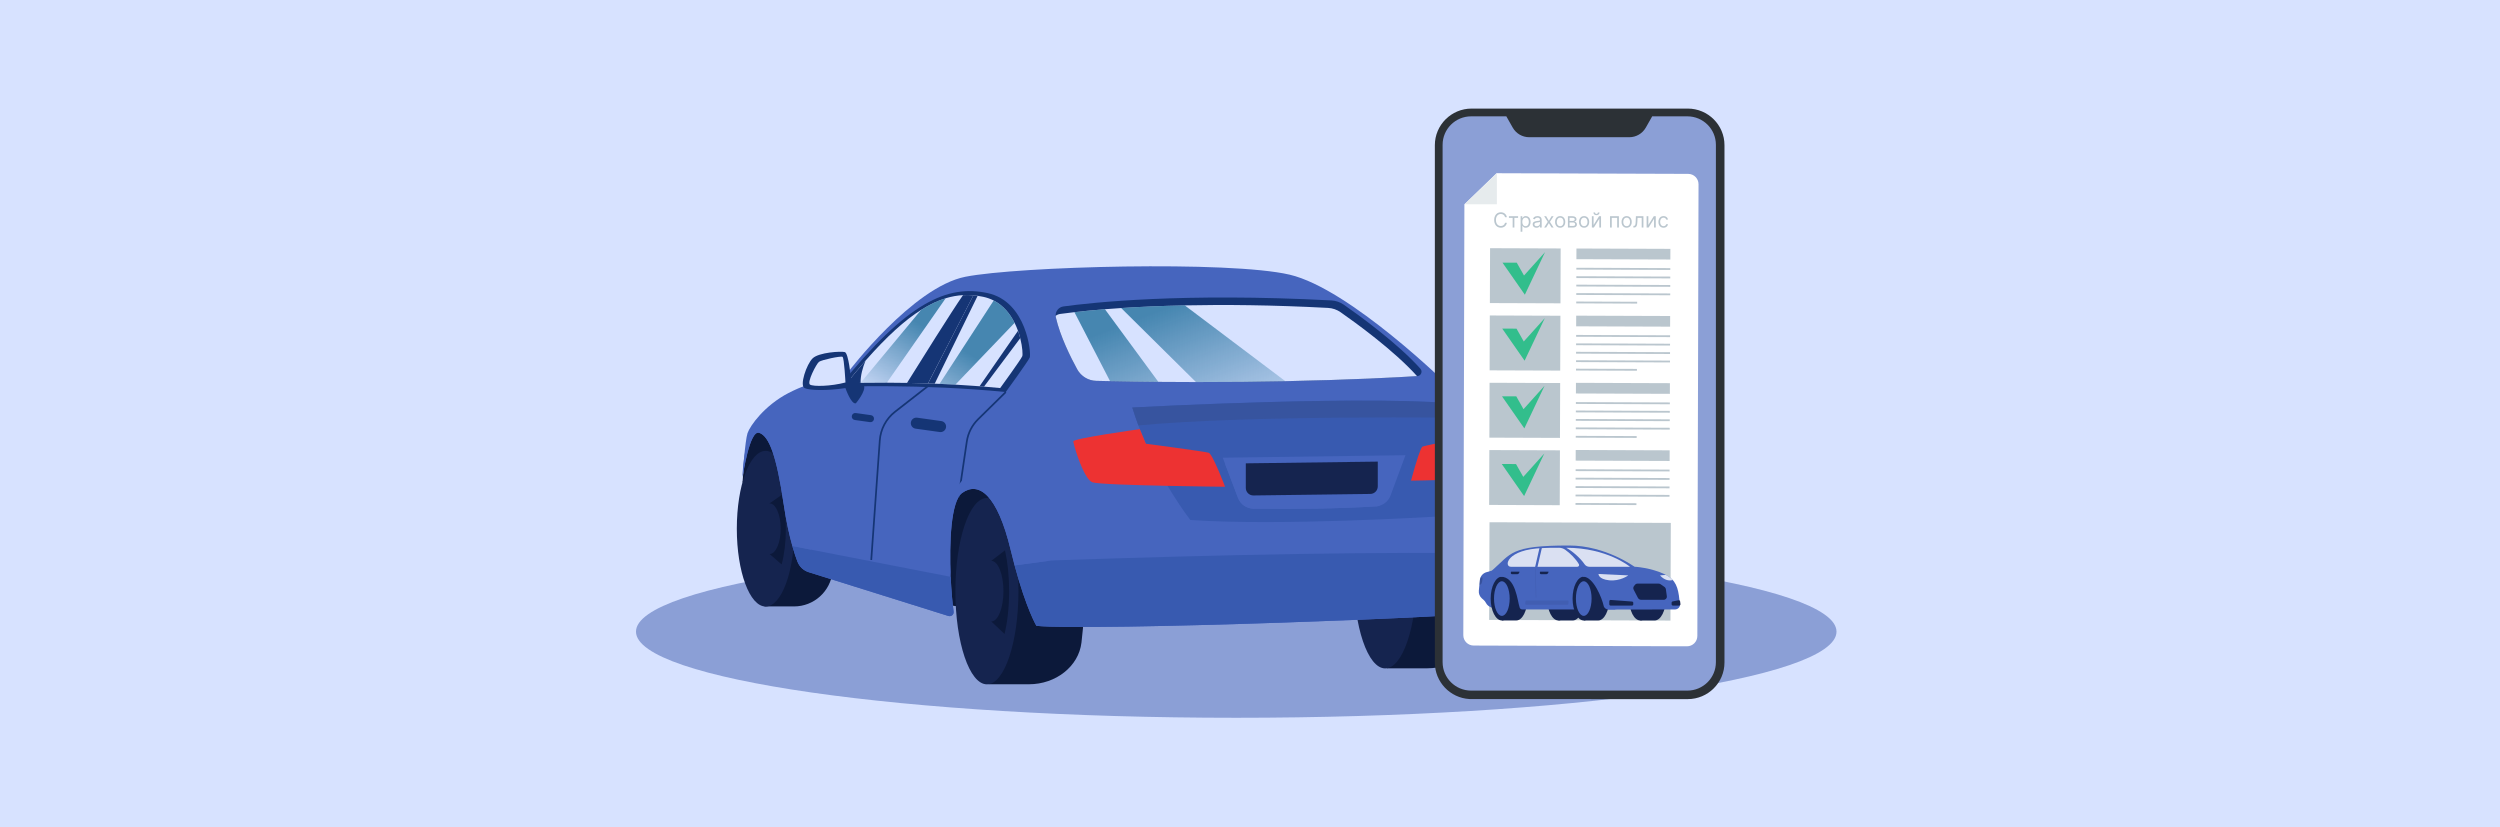 <svg width="967" height="320" viewBox="0 0 967 320" fill="none" xmlns="http://www.w3.org/2000/svg">
<rect width="967" height="320" fill="#D7E2FF"/>
<path d="M478.18 277.64C606.409 277.64 710.36 262.722 710.36 244.32C710.36 225.918 606.409 211 478.18 211C349.951 211 246 225.918 246 244.32C246 262.722 349.951 277.64 478.18 277.64Z" fill="#8B9FD6"/>
<path d="M365.126 233.75L381.742 236.32L404.617 214.806L383.425 180.578C383.425 180.578 351.239 181.894 351.033 183.175C350.828 184.455 365.117 233.75 365.117 233.75H365.126Z" fill="#0C193A"/>
<path d="M287.212 186.56C287.212 186.56 288.197 168.224 292.647 165.565C297.105 162.906 302.262 178.797 303.981 187.285C305.709 195.772 287.203 186.56 287.203 186.56H287.212Z" fill="#0C193A"/>
<path d="M309.652 174.392H295.703V234.565H307.136C314.809 234.565 321.237 228.763 322.043 221.127C323.323 209.112 323.216 197.106 321.73 185.1C320.978 178.985 315.803 174.383 309.643 174.383L309.652 174.392Z" fill="#0C193A"/>
<path d="M296.138 234.602C302.289 234.602 307.275 221.125 307.275 204.501C307.275 187.878 302.289 174.401 296.138 174.401C289.986 174.401 285 187.878 285 204.501C285 221.125 289.986 234.602 296.138 234.602Z" fill="#15244F"/>
<path d="M286.125 204.492C286.125 217.823 290.118 228.629 295.051 228.629C298.077 228.629 300.754 224.564 302.366 218.333C303.395 214.412 303.986 209.649 303.986 204.492C303.986 199.63 303.449 195.1 302.536 191.313C300.942 184.714 298.185 180.363 295.06 180.363C290.127 180.363 286.134 191.17 286.134 204.501L286.125 204.492Z" fill="#15244F"/>
<path d="M297.672 194.707V214.296L302.354 218.334C303.384 214.412 303.975 209.649 303.975 204.492C303.975 199.631 303.438 195.101 302.524 191.313L297.672 194.707Z" fill="#0C193A"/>
<path d="M297.68 214.296C300.054 214.296 301.978 209.911 301.978 204.502C301.978 199.092 300.054 194.707 297.68 194.707C295.307 194.707 293.383 199.092 293.383 204.502C293.383 209.911 295.307 214.296 297.68 214.296Z" fill="#15244F"/>
<path d="M401.414 192.62H382.406V264.674H397.985C408.442 264.674 417.198 257.727 418.308 248.585C420.045 234.198 419.91 219.828 417.887 205.45C416.857 198.135 409.811 192.62 401.414 192.62Z" fill="#0C193A"/>
<path d="M381.741 264.701C388.475 264.701 393.935 248.563 393.935 228.656C393.935 208.749 388.475 192.611 381.741 192.611C375.006 192.611 369.547 208.749 369.547 228.656C369.547 248.563 375.006 264.701 381.741 264.701Z" fill="#15244F"/>
<path d="M370.775 228.656C370.775 244.619 375.144 257.557 380.551 257.557C383.864 257.557 386.8 252.686 388.555 245.228C389.683 240.537 390.328 234.825 390.328 228.656C390.328 222.828 389.746 217.411 388.734 212.872C386.989 204.975 383.971 199.756 380.542 199.756C375.144 199.756 370.766 212.702 370.766 228.656H370.775Z" fill="#15244F"/>
<path d="M383.43 216.937V240.385L388.56 245.22C389.688 240.528 390.332 234.816 390.332 228.647C390.332 222.819 389.751 217.402 388.739 212.863L383.43 216.928V216.937Z" fill="#0C193A"/>
<path d="M383.428 240.385C386.029 240.385 388.137 235.134 388.137 228.656C388.137 222.179 386.029 216.928 383.428 216.928C380.827 216.928 378.719 222.179 378.719 228.656C378.719 235.134 380.827 240.385 383.428 240.385Z" fill="#15244F"/>
<path d="M555.484 186.451H536.477V258.505H552.055C562.512 258.505 571.268 251.558 572.378 242.417C574.115 228.029 573.981 213.659 571.957 199.281C570.928 191.966 563.882 186.451 555.484 186.451Z" fill="#0C193A"/>
<path d="M535.796 186.451C542.528 186.451 547.99 202.585 547.99 222.496C547.99 242.399 542.528 258.541 535.796 258.541C529.063 258.541 523.602 242.408 523.602 222.496C523.602 202.585 529.063 186.451 535.796 186.451Z" fill="#15244F"/>
<path d="M287.211 184.581V184.599C287.363 183.9 289.915 166.236 293.63 167.409C297.507 168.635 300.372 176.398 303.103 194.868C304.132 201.851 305.35 207.214 306.478 211.162C306.478 211.18 306.478 211.18 306.478 211.198C307.203 213.804 307.892 215.791 308.456 217.241C309.209 219.184 310.793 220.688 312.79 221.315L366.857 238.263C367.949 238.603 369.015 237.699 368.863 236.562C368.379 233.079 367.958 228.29 367.725 223.106C367.135 209.784 367.833 193.82 372.139 190.696C378.568 186.04 385.784 191.34 390.923 212.684C391.433 214.824 391.952 216.83 392.454 218.701C396.984 235.568 400.888 242.068 400.888 242.068C420.154 244.154 575.758 238.559 577.522 236.464C579.294 234.378 584.066 219.426 584.72 215.093C584.765 214.779 584.81 214.448 584.845 214.108C585.293 209.64 584.765 202.156 583.279 186.559C581.667 169.746 579.903 166.129 574.451 159.862C568.99 153.603 560.001 148.948 560.001 148.948C560.001 148.948 522.111 111.703 498.834 106.242C475.529 100.781 393.815 103.028 373.42 107.048C353.025 111.059 328.144 143.809 328.144 143.809C328.144 143.809 314.339 147.184 305.027 152.001C295.716 156.818 290.103 164.678 289.136 167.57C288.67 168.985 288.187 173.076 287.838 176.89C287.471 180.767 287.22 184.366 287.211 184.581Z" fill="#4665BE"/>
<path d="M567.682 156.656L552.587 147.184C552.587 147.184 538.137 149.108 481.867 149.753C425.597 150.398 420.297 149.592 420.297 149.592C420.297 149.592 428.489 155.528 437.961 157.623C437.961 157.623 526.587 167.256 567.682 156.656Z" fill="#4665BE"/>
<path d="M437.961 157.623C438.695 159.995 439.492 162.305 440.325 164.561C448.239 185.663 460.424 201.125 460.424 201.125C494.786 203.534 554.986 199.845 554.986 199.845C564.431 195.619 566.858 172.073 567.475 161.634C567.654 158.589 567.681 156.665 567.681 156.665C535.567 152.331 437.961 157.632 437.961 157.632V157.623Z" fill="#385AB0"/>
<path d="M392.445 218.7C396.976 235.568 400.879 242.068 400.879 242.068C420.146 244.154 575.75 238.558 577.513 236.463C579.286 234.377 584.058 219.426 584.712 215.092C584.756 214.779 584.801 214.448 584.837 214.107C533.402 213.293 472.888 214.528 407.997 216.74C407.164 216.766 406.331 216.838 405.508 216.946L392.454 218.7H392.445Z" fill="#385AB0"/>
<path d="M472.961 177.042L473.838 179.343L478.861 192.567C479.81 195.056 482.183 196.703 484.833 196.739C501.432 196.972 517.341 196.757 532.185 195.861C532.642 195.835 533.098 195.763 533.537 195.638C535.507 195.082 537.145 193.623 537.87 191.645L543.636 176.075L472.961 177.042Z" fill="#4665BE"/>
<path d="M473.844 179.352L478.866 192.575C479.815 195.064 482.188 196.711 484.838 196.747C501.437 196.98 517.346 196.765 532.191 195.87C532.647 195.843 533.104 195.771 533.543 195.646C533.91 195.163 534.214 194.616 534.429 194.017L540.195 178.447L473.844 179.352Z" fill="#4665BE"/>
<path d="M484.83 191.645L530.042 191.054C531.645 191.036 532.925 189.729 532.925 188.136V178.547L481.875 179.218V188.726C481.875 190.356 483.209 191.672 484.838 191.645H484.83Z" fill="#15244F"/>
<path d="M415.164 170.704C415.164 170.945 415.343 171.751 415.665 172.888C416.829 177.051 419.838 185.584 422.559 186.559C424.386 187.213 438.63 187.661 451.648 187.929C463.233 188.171 473.851 188.278 473.851 188.278C473.851 188.278 473.574 187.553 473.144 186.443C472.365 184.482 471.076 181.304 469.876 178.824C468.927 176.827 468.023 175.279 467.512 175.117C465.981 174.634 443.232 171.635 443.232 171.635L440.886 165.985C440.886 165.985 415.173 169.576 415.173 170.704H415.164Z" fill="#ED3232"/>
<path d="M545.807 185.915C545.807 185.915 553.229 185.808 561.332 185.566C570.437 185.297 576.758 184.993 577.921 184.151C580.312 182.423 579.9 174.401 579.291 169.952C579.139 168.85 578.978 167.964 578.835 167.454C578.557 166.406 568.082 163.801 567.384 163.631C567.357 163.631 567.339 163.631 567.339 163.631L567.214 169.28C567.214 169.28 567.079 169.307 566.838 169.352C566.838 169.352 566.775 169.37 566.659 169.388C566.56 169.406 566.462 169.423 566.354 169.441C566.336 169.441 566.327 169.441 566.309 169.441C566.211 169.459 566.112 169.486 565.996 169.504C565.978 169.504 565.969 169.504 565.951 169.504C565.844 169.522 565.727 169.549 565.611 169.576C565.262 169.647 564.85 169.728 564.384 169.808C564.205 169.844 564.017 169.88 563.812 169.916C562.424 170.184 560.687 170.525 558.932 170.865C558.807 170.892 558.681 170.91 558.556 170.937C557.679 171.116 556.792 171.286 555.951 171.456C555.619 171.527 555.297 171.59 554.984 171.653C554.751 171.698 554.518 171.751 554.294 171.796C554.089 171.841 553.883 171.886 553.686 171.93C553.435 171.975 553.202 172.029 552.978 172.083C552.781 172.127 552.593 172.163 552.414 172.208C552.235 172.244 552.074 172.279 551.904 172.315C551.77 172.351 551.635 172.378 551.51 172.405C550.839 172.566 550.373 172.691 550.221 172.754C549.863 172.915 549.236 174.473 548.565 176.461C547.732 178.949 546.828 182.119 546.29 184.08C545.986 185.19 545.789 185.915 545.789 185.915H545.807Z" fill="#ED3232"/>
<path d="M437.961 157.624C438.695 159.996 439.492 162.306 440.325 164.562C483.962 160.417 567.475 161.626 567.475 161.626C567.654 158.582 567.681 156.657 567.681 156.657C535.567 152.323 437.961 157.624 437.961 157.624Z" fill="#37549F"/>
<path d="M408.327 122.178C408.327 122.366 408.353 122.554 408.398 122.742C410.055 130.003 414.039 138.043 416.671 142.85C418.148 145.536 420.95 147.228 424.012 147.3C487.301 148.822 535.119 146.279 548.11 145.474C548.155 145.474 548.209 145.474 548.244 145.474C549.659 145.384 550.366 143.692 549.417 142.626C540.509 132.671 525.45 121.802 519.81 117.871C518.386 116.878 516.703 116.296 514.966 116.206C457.318 113.162 422.087 117.048 411.317 118.534C409.499 118.794 408.219 120.396 408.327 122.169V122.178Z" fill="#153575"/>
<path d="M408.328 122.187C408.328 122.375 408.355 122.563 408.4 122.751C410.056 130.012 414.04 138.052 416.672 142.86C418.15 145.546 420.952 147.238 424.014 147.31C425.813 147.354 427.595 147.39 429.359 147.426C435.769 147.56 442 147.659 448.044 147.712C453.031 147.757 457.883 147.784 462.601 147.784C475.198 147.802 486.792 147.659 497.169 147.444C522.757 146.925 540.86 145.94 548.112 145.483C539.203 135.545 524.171 124.694 518.54 120.764C517.116 119.77 515.442 119.188 513.696 119.099C492.012 117.953 473.497 117.791 458.268 118.123C448.796 118.32 440.595 118.705 433.692 119.152C431.454 119.304 429.359 119.457 427.398 119.609C422.662 119.985 418.714 120.388 415.58 120.746C413.306 121.006 411.462 121.238 410.047 121.435C409.394 121.534 408.803 121.793 408.328 122.178V122.187Z" fill="#D7E2FF"/>
<path style="mix-blend-mode:screen" opacity="0.7" d="M433.68 119.162L462.598 147.784C475.195 147.802 486.789 147.659 497.166 147.444L458.265 118.123C448.792 118.32 440.591 118.705 433.689 119.153L433.68 119.162Z" fill="url(#paint0_linear_1339_9906)"/>
<path style="mix-blend-mode:screen" opacity="0.7" d="M415.587 120.754L429.366 147.425C435.776 147.56 442.007 147.658 448.051 147.712L427.396 119.617C422.66 119.993 418.712 120.396 415.578 120.754H415.587Z" fill="url(#paint1_linear_1339_9906)"/>
<path d="M324.617 149.592C324.617 149.592 356.284 148.392 389.034 151.642C389.034 151.642 397.701 139.726 398.31 138.275C398.918 136.825 397.226 116.6 381.934 113.35C366.643 110.1 351.109 116.484 324.617 149.592Z" fill="#153575"/>
<path d="M327.501 148.222C327.501 148.222 329.444 148.151 332.864 148.088C335.469 148.043 338.934 148.016 343.026 148.025C345.425 148.025 348.039 148.061 350.824 148.106C353.384 148.151 356.097 148.222 358.935 148.312C358.935 148.312 358.953 148.312 358.962 148.312C359.804 148.339 360.663 148.375 361.532 148.41C362.149 148.428 362.776 148.455 363.403 148.482C365.408 148.572 367.458 148.661 369.545 148.778C372.598 148.957 375.722 149.154 378.883 149.404C379.456 149.44 380.029 149.485 380.602 149.539C382.679 149.7 384.774 149.888 386.869 150.103C386.869 150.103 394.864 139.117 395.419 137.783C395.625 137.291 395.544 134.381 394.622 130.791C394.389 129.878 394.103 128.92 393.754 127.944C393.386 126.932 392.957 125.894 392.446 124.873C390.745 121.453 388.176 118.176 384.362 116.233C383.144 115.616 381.81 115.123 380.324 114.81C379.599 114.658 378.865 114.523 378.139 114.416C377.593 114.344 377.056 114.273 376.501 114.228C375.167 114.102 373.833 114.076 372.481 114.156C370.315 114.282 368.094 114.658 365.802 115.356C362.794 116.269 359.651 117.728 356.303 119.85C350.027 123.816 343.017 130.11 334.78 139.502C332.452 142.161 330.026 145.053 327.492 148.222H327.501Z" fill="#D7E2FF"/>
<path style="mix-blend-mode:screen" opacity="0.7" d="M332.867 148.089C335.473 148.044 338.937 148.017 343.029 148.026L365.796 115.365C362.788 116.278 359.646 117.738 356.297 119.86L332.867 148.089Z" fill="url(#paint2_linear_1339_9906)"/>
<path style="mix-blend-mode:screen" opacity="0.7" d="M363.398 148.482C365.404 148.572 367.454 148.661 369.54 148.777L392.442 124.882C390.741 121.462 388.171 118.185 384.357 116.242L363.398 148.482Z" fill="url(#paint3_linear_1339_9906)"/>
<path d="M350.836 148.106C353.397 148.151 356.109 148.222 358.947 148.312C362.896 140.612 371.482 123.977 375.376 116.439L375.913 115.4L376.28 114.693L376.495 114.272L376.513 114.237C375.179 114.111 373.845 114.084 372.493 114.165C368.402 119.975 355.68 140.344 350.836 148.106Z" fill="#153575"/>
<path d="M358.969 148.312C359.81 148.338 360.67 148.374 361.538 148.41L378.146 114.424C377.6 114.353 377.063 114.281 376.508 114.236L376.49 114.272L376.275 114.693L375.908 115.4L375.371 116.439L358.969 148.312Z" fill="#153575"/>
<path d="M327.509 148.222C327.509 148.222 329.452 148.15 332.872 148.088C332.827 145.259 333.669 142.241 334.788 139.511C332.46 142.17 330.034 145.062 327.5 148.222H327.509Z" fill="#153575"/>
<path d="M378.892 149.414C379.465 149.449 380.038 149.494 380.611 149.548L394.631 130.8C394.398 129.887 394.112 128.929 393.763 127.953L378.883 149.414H378.892Z" fill="#153575"/>
<path d="M331.034 156.012C331.034 156.012 335.108 151.231 334.168 149.029C333.926 148.465 329.136 146.2 329.136 146.2C329.136 146.2 328.223 136.593 326.782 136.19C325.34 135.787 316.745 136.271 314.337 138.599C311.929 140.926 309.198 149.181 311.203 150.112C313.209 151.043 319.87 151.187 327.014 150.112C327.014 150.112 329.181 156.415 331.025 156.021L331.034 156.012Z" fill="#153575"/>
<path d="M327.024 147.945C327.024 147.945 326.541 138.472 325.896 138.034C325.251 137.595 317.785 139.198 316.782 139.959C315.779 140.72 312.046 147.909 313.29 148.751C314.535 149.592 321.402 149.431 327.015 147.945H327.024Z" fill="#D7E2FF"/>
<path d="M306.477 211.198C307.211 213.804 307.891 215.791 308.455 217.242C309.207 219.184 310.792 220.688 312.788 221.315L366.856 238.263C367.939 238.603 369.013 237.699 368.861 236.562C368.378 233.079 367.957 228.29 367.724 223.106L306.477 211.198Z" fill="#385AB0"/>
<path d="M287.211 184.582V184.599C287.363 183.901 289.915 166.237 293.63 167.41C297.507 168.636 300.372 176.398 303.103 194.869C304.132 201.852 305.35 207.215 306.478 211.163L313.748 212.604C313.748 212.604 312.109 202.685 309.826 191.305C307.525 179.899 304.168 163.39 295.663 164.115C290.774 164.536 288.706 171.259 287.847 176.891C287.229 180.911 287.22 184.376 287.22 184.582H287.211Z" fill="#4665BE"/>
<path d="M337.336 216.633L340.63 170.418C340.935 166.129 343.03 162.172 346.387 159.558L359.503 149.333L359.091 148.787L345.975 159.011C342.475 161.742 340.281 165.878 339.959 170.364L336.664 216.579L337.336 216.633Z" fill="#153575"/>
<path d="M371.109 192.343L374.305 170.775C374.771 167.623 376.284 164.66 378.549 162.431L389.266 151.884L388.791 151.4L378.074 161.947C375.702 164.284 374.126 167.382 373.634 170.676L370.438 192.244L371.109 192.343Z" fill="#153575"/>
<path d="M367.721 223.096C367.13 209.774 367.828 193.811 372.134 190.686C378.563 186.031 385.779 191.331 390.918 212.675C391.428 214.815 391.947 216.82 392.449 218.691L405.502 216.936C397.23 190.507 388.885 177.874 375.402 183.658C361.919 189.433 367.729 223.096 367.729 223.096H367.721Z" fill="#4665BE"/>
<path d="M354.151 165.806L363.507 167.113C364.68 167.274 365.764 166.46 365.925 165.287C366.086 164.114 365.271 163.031 364.098 162.869L354.742 161.562C353.569 161.401 352.486 162.216 352.325 163.389C352.164 164.562 352.979 165.645 354.151 165.806Z" fill="#153575"/>
<path d="M330.639 162.458L336.521 163.282C337.264 163.389 337.954 162.87 338.052 162.118C338.159 161.375 337.64 160.685 336.888 160.587L331.006 159.763C330.263 159.656 329.573 160.175 329.475 160.927C329.368 161.67 329.887 162.359 330.639 162.458Z" fill="#153575"/>
<path d="M652.821 42H569.2C561.37 42 555 48.347 555 56.149V256.268C555 263.788 560.917 269.953 568.352 270.387H615.479V270.417H652.827C660.657 270.417 667.027 264.07 667.027 256.268V56.149C667.027 48.347 660.657 42 652.827 42H652.821Z" fill="#2C3136"/>
<path d="M652.666 45H639.067L636.594 49.364C635.293 51.658 632.856 53.078 630.212 53.078H591.504C588.861 53.078 586.423 51.658 585.122 49.364L582.65 45H569.044C562.945 45 558 49.928 558 56.005V256.123C558 262.201 562.945 267.128 569.044 267.128H652.666C658.765 267.128 663.71 262.201 663.71 256.123V56.005C663.71 49.928 658.765 45 652.666 45Z" fill="#8B9FD6"/>
<path d="M566.43 79.023L578.885 67L653.004 67.258C655.211 67.266 656.995 69.061 656.99 71.269L656.534 245.996C656.528 248.207 654.731 249.994 652.52 249.986L569.996 249.698C567.788 249.69 566.005 247.895 566.01 245.688L566.43 79.023Z" fill="white"/>
<path d="M566.5 79H579V67L566.5 79Z" fill="#E6EBED"/>
<path d="M603.667 96.1L576.359 96L576.282 117.226L603.59 117.326L603.667 96.1Z" fill="#BAC6CE"/>
<path d="M603.566 122.128L576.258 122.027L576.18 143.247L603.488 143.348L603.566 122.128Z" fill="#BAC6CE"/>
<path d="M603.472 148.155L576.164 148.055L576.087 169.281L603.395 169.381L603.472 148.155Z" fill="#BAC6CE"/>
<path d="M603.386 174.183L576.078 174.083L576.001 195.309L603.309 195.409L603.386 174.183Z" fill="#BAC6CE"/>
<path d="M646.273 202.258L576.141 202L576.003 239.785L646.135 240.043L646.273 202.258Z" fill="#BAC6CE"/>
<path d="M646.108 96.257L609.766 96.123L609.751 100.247L646.093 100.38L646.108 96.257Z" fill="#BAC6CE"/>
<path d="M646.077 103.708L609.734 103.574L609.732 104.282L646.074 104.416L646.077 103.708Z" fill="#BAC6CE"/>
<path d="M646.069 106.977L609.727 106.844L609.724 107.551L646.067 107.685L646.069 106.977Z" fill="#BAC6CE"/>
<path d="M646.054 110.241L609.711 110.107L609.708 110.815L646.051 110.949L646.054 110.241Z" fill="#BAC6CE"/>
<path d="M646.046 113.505L609.703 113.371L609.701 114.079L646.043 114.212L646.046 113.505Z" fill="#BAC6CE"/>
<path d="M633.253 116.721L609.688 116.635L609.685 117.342L633.251 117.429L633.253 116.721Z" fill="#BAC6CE"/>
<path d="M646.015 122.231L609.672 122.098L609.657 126.221L645.999 126.355L646.015 122.231Z" fill="#BAC6CE"/>
<path d="M645.991 129.688L609.648 129.555L609.646 130.262L645.988 130.396L645.991 129.688Z" fill="#BAC6CE"/>
<path d="M645.975 132.952L609.633 132.818L609.63 133.526L645.973 133.66L645.975 132.952Z" fill="#BAC6CE"/>
<path d="M645.968 136.216L609.625 136.082L609.622 136.79L645.965 136.923L645.968 136.216Z" fill="#BAC6CE"/>
<path d="M645.96 139.479L609.617 139.346L609.615 140.053L645.957 140.187L645.96 139.479Z" fill="#BAC6CE"/>
<path d="M633.167 142.696L609.602 142.609L609.599 143.317L633.165 143.404L633.167 142.696Z" fill="#BAC6CE"/>
<path d="M645.921 148.213L609.578 148.079L609.563 152.203L645.906 152.336L645.921 148.213Z" fill="#BAC6CE"/>
<path d="M645.897 155.664L609.555 155.53L609.552 156.238L645.895 156.372L645.897 155.664Z" fill="#BAC6CE"/>
<path d="M645.882 158.928L609.539 158.794L609.536 159.502L645.879 159.635L645.882 158.928Z" fill="#BAC6CE"/>
<path d="M645.866 162.197L609.523 162.063L609.521 162.771L645.863 162.905L645.866 162.197Z" fill="#BAC6CE"/>
<path d="M645.858 165.461L609.516 165.327L609.513 166.035L645.856 166.169L645.858 165.461Z" fill="#BAC6CE"/>
<path d="M633.066 168.677L609.5 168.591L609.497 169.299L633.063 169.385L633.066 168.677Z" fill="#BAC6CE"/>
<path d="M645.827 174.187L609.484 174.054L609.469 178.171L645.812 178.305L645.827 174.187Z" fill="#BAC6CE"/>
<path d="M645.796 181.644L609.453 181.511L609.451 182.218L645.793 182.352L645.796 181.644Z" fill="#BAC6CE"/>
<path d="M645.788 184.908L609.445 184.774L609.443 185.482L645.785 185.616L645.788 184.908Z" fill="#BAC6CE"/>
<path d="M645.772 188.172L609.43 188.038L609.427 188.746L645.77 188.879L645.772 188.172Z" fill="#BAC6CE"/>
<path d="M645.765 191.435L609.422 191.302L609.419 192.009L645.762 192.143L645.765 191.435Z" fill="#BAC6CE"/>
<path d="M632.972 194.652L609.406 194.565L609.404 195.273L632.97 195.36L632.972 194.652Z" fill="#BAC6CE"/>
<path d="M581.156 101.589L586.682 101.606L589.486 106.572L597.629 97.518L589.812 114L581.156 101.589Z" fill="#32BE8C"/>
<path d="M581.062 127.102L586.588 127.12L589.392 132.086L597.535 123.037L589.718 139.514L581.062 127.102Z" fill="#32BE8C"/>
<path d="M580.969 153.289L586.494 153.306L589.292 158.272L597.435 149.218L589.619 165.7L580.969 153.289Z" fill="#32BE8C"/>
<path d="M580.875 179.475L586.395 179.493L589.199 184.459L597.341 175.404L589.525 191.887L580.875 179.475Z" fill="#32BE8C"/>
<path d="M582.851 84H582.147C582.105 83.797 582.032 83.619 581.928 83.466C581.826 83.312 581.701 83.184 581.553 83.079C581.407 82.974 581.245 82.894 581.067 82.841C580.889 82.788 580.703 82.761 580.51 82.761C580.158 82.761 579.839 82.85 579.553 83.028C579.269 83.206 579.042 83.469 578.874 83.815C578.707 84.162 578.624 84.587 578.624 85.091C578.624 85.595 578.707 86.02 578.874 86.367C579.042 86.713 579.269 86.975 579.553 87.153C579.839 87.331 580.158 87.421 580.51 87.421C580.703 87.421 580.889 87.394 581.067 87.341C581.245 87.288 581.407 87.209 581.553 87.105C581.701 86.999 581.826 86.869 581.928 86.716C582.032 86.561 582.105 86.383 582.147 86.182H582.851C582.798 86.479 582.702 86.745 582.561 86.98C582.421 87.215 582.247 87.415 582.039 87.579C581.83 87.742 581.596 87.867 581.337 87.952C581.079 88.037 580.804 88.079 580.51 88.079C580.014 88.079 579.573 87.958 579.186 87.716C578.8 87.474 578.496 87.129 578.275 86.682C578.053 86.235 577.942 85.704 577.942 85.091C577.942 84.477 578.053 83.947 578.275 83.5C578.496 83.053 578.8 82.708 579.186 82.466C579.573 82.224 580.014 82.102 580.51 82.102C580.804 82.102 581.079 82.145 581.337 82.23C581.596 82.315 581.83 82.44 582.039 82.605C582.247 82.768 582.421 82.967 582.561 83.202C582.702 83.435 582.798 83.701 582.851 84ZM583.649 84.261V83.636H587.194V84.261H585.762V88H585.092V84.261H583.649ZM588.172 89.636V83.636H588.82V84.329H588.9C588.949 84.254 589.017 84.157 589.104 84.04C589.193 83.921 589.32 83.814 589.485 83.722C589.651 83.627 589.877 83.579 590.161 83.579C590.528 83.579 590.852 83.671 591.132 83.855C591.413 84.039 591.632 84.299 591.789 84.636C591.946 84.974 592.025 85.371 592.025 85.829C592.025 86.292 591.946 86.692 591.789 87.031C591.632 87.368 591.414 87.63 591.135 87.815C590.857 87.999 590.536 88.091 590.172 88.091C589.892 88.091 589.667 88.044 589.499 87.952C589.33 87.857 589.201 87.75 589.11 87.631C589.019 87.51 588.949 87.409 588.9 87.329H588.843V89.636H588.172ZM588.831 85.818C588.831 86.148 588.88 86.438 588.976 86.69C589.073 86.94 589.214 87.136 589.4 87.278C589.585 87.419 589.812 87.489 590.081 87.489C590.362 87.489 590.596 87.415 590.783 87.267C590.972 87.117 591.114 86.917 591.209 86.665C591.306 86.411 591.354 86.129 591.354 85.818C591.354 85.511 591.307 85.235 591.212 84.989C591.119 84.74 590.978 84.544 590.789 84.401C590.601 84.255 590.365 84.182 590.081 84.182C589.809 84.182 589.579 84.251 589.394 84.389C589.208 84.526 589.068 84.717 588.973 84.963C588.879 85.207 588.831 85.492 588.831 85.818ZM594.331 88.102C594.055 88.102 593.804 88.05 593.578 87.946C593.353 87.84 593.174 87.688 593.042 87.489C592.909 87.288 592.843 87.046 592.843 86.761C592.843 86.511 592.892 86.309 592.99 86.153C593.089 85.996 593.221 85.873 593.385 85.784C593.55 85.695 593.732 85.629 593.931 85.585C594.132 85.54 594.333 85.504 594.536 85.477C594.801 85.443 595.016 85.418 595.181 85.401C595.347 85.382 595.469 85.35 595.544 85.307C595.622 85.263 595.661 85.188 595.661 85.079V85.057C595.661 84.776 595.584 84.559 595.431 84.403C595.279 84.248 595.049 84.171 594.74 84.171C594.42 84.171 594.169 84.24 593.988 84.381C593.806 84.521 593.678 84.671 593.604 84.829L592.968 84.602C593.081 84.337 593.233 84.131 593.422 83.983C593.614 83.833 593.822 83.729 594.047 83.671C594.275 83.61 594.498 83.579 594.718 83.579C594.858 83.579 595.019 83.597 595.201 83.631C595.384 83.663 595.561 83.73 595.732 83.832C595.904 83.935 596.047 84.089 596.161 84.296C596.275 84.502 596.331 84.778 596.331 85.125V88H595.661V87.409H595.627C595.581 87.504 595.506 87.605 595.4 87.713C595.293 87.821 595.152 87.913 594.976 87.989C594.8 88.064 594.585 88.102 594.331 88.102ZM594.434 87.5C594.699 87.5 594.922 87.448 595.104 87.344C595.288 87.24 595.426 87.105 595.519 86.94C595.614 86.776 595.661 86.602 595.661 86.421V85.807C595.632 85.841 595.57 85.872 595.473 85.901C595.379 85.927 595.269 85.951 595.144 85.972C595.021 85.99 594.9 86.008 594.783 86.023C594.667 86.036 594.574 86.047 594.502 86.057C594.328 86.079 594.165 86.117 594.013 86.168C593.864 86.217 593.742 86.292 593.65 86.392C593.559 86.49 593.513 86.625 593.513 86.796C593.513 87.028 593.599 87.204 593.772 87.324C593.946 87.441 594.167 87.5 594.434 87.5ZM598.055 83.636L599.1 85.421L600.146 83.636H600.919L599.51 85.818L600.919 88H600.146L599.1 86.307L598.055 88H597.282L598.669 85.818L597.282 83.636H598.055ZM603.468 88.091C603.074 88.091 602.729 87.997 602.431 87.81C602.136 87.622 601.905 87.36 601.738 87.023C601.574 86.686 601.491 86.292 601.491 85.841C601.491 85.386 601.574 84.99 601.738 84.651C601.905 84.312 602.136 84.048 602.431 83.861C602.729 83.673 603.074 83.579 603.468 83.579C603.862 83.579 604.207 83.673 604.502 83.861C604.8 84.048 605.031 84.312 605.196 84.651C605.362 84.99 605.446 85.386 605.446 85.841C605.446 86.292 605.362 86.686 605.196 87.023C605.031 87.36 604.8 87.622 604.502 87.81C604.207 87.997 603.862 88.091 603.468 88.091ZM603.468 87.489C603.768 87.489 604.014 87.412 604.207 87.258C604.4 87.105 604.543 86.903 604.636 86.653C604.729 86.403 604.775 86.133 604.775 85.841C604.775 85.549 604.729 85.278 604.636 85.026C604.543 84.774 604.4 84.57 604.207 84.415C604.014 84.26 603.768 84.182 603.468 84.182C603.169 84.182 602.923 84.26 602.73 84.415C602.537 84.57 602.394 84.774 602.301 85.026C602.208 85.278 602.162 85.549 602.162 85.841C602.162 86.133 602.208 86.403 602.301 86.653C602.394 86.903 602.537 87.105 602.73 87.258C602.923 87.412 603.169 87.489 603.468 87.489ZM606.469 88V83.636H608.253C608.723 83.636 609.096 83.742 609.373 83.954C609.649 84.167 609.787 84.447 609.787 84.796C609.787 85.061 609.709 85.266 609.551 85.412C609.394 85.556 609.193 85.653 608.946 85.704C609.107 85.727 609.264 85.784 609.415 85.875C609.569 85.966 609.695 86.091 609.796 86.25C609.896 86.407 609.946 86.6 609.946 86.829C609.946 87.053 609.89 87.253 609.776 87.429C609.662 87.605 609.499 87.744 609.287 87.847C609.075 87.949 608.821 88 608.526 88H606.469ZM607.105 87.386H608.526C608.757 87.386 608.938 87.331 609.069 87.222C609.199 87.112 609.265 86.962 609.265 86.773C609.265 86.547 609.199 86.37 609.069 86.242C608.938 86.111 608.757 86.046 608.526 86.046H607.105V87.386ZM607.105 85.466H608.253C608.433 85.466 608.587 85.441 608.716 85.392C608.845 85.341 608.944 85.269 609.012 85.176C609.082 85.081 609.117 84.97 609.117 84.841C609.117 84.657 609.04 84.513 608.887 84.409C608.733 84.303 608.522 84.25 608.253 84.25H607.105V85.466ZM612.734 88.091C612.34 88.091 611.994 87.997 611.697 87.81C611.402 87.622 611.171 87.36 611.004 87.023C610.839 86.686 610.757 86.292 610.757 85.841C610.757 85.386 610.839 84.99 611.004 84.651C611.171 84.312 611.402 84.048 611.697 83.861C611.994 83.673 612.34 83.579 612.734 83.579C613.128 83.579 613.473 83.673 613.768 83.861C614.065 84.048 614.297 84.312 614.461 84.651C614.628 84.99 614.711 85.386 614.711 85.841C614.711 86.292 614.628 86.686 614.461 87.023C614.297 87.36 614.065 87.622 613.768 87.81C613.473 87.997 613.128 88.091 612.734 88.091ZM612.734 87.489C613.033 87.489 613.279 87.412 613.473 87.258C613.666 87.105 613.809 86.903 613.902 86.653C613.994 86.403 614.041 86.133 614.041 85.841C614.041 85.549 613.994 85.278 613.902 85.026C613.809 84.774 613.666 84.57 613.473 84.415C613.279 84.26 613.033 84.182 612.734 84.182C612.435 84.182 612.189 84.26 611.995 84.415C611.802 84.57 611.659 84.774 611.566 85.026C611.474 85.278 611.427 85.549 611.427 85.841C611.427 86.133 611.474 86.403 611.566 86.653C611.659 86.903 611.802 87.105 611.995 87.258C612.189 87.412 612.435 87.489 612.734 87.489ZM616.405 87.011L618.507 83.636H619.28V88H618.61V84.625L616.519 88H615.735V83.636H616.405V87.011ZM618.064 82.182H618.689C618.689 82.489 618.583 82.74 618.371 82.935C618.159 83.13 617.871 83.227 617.507 83.227C617.15 83.227 616.864 83.13 616.652 82.935C616.442 82.74 616.337 82.489 616.337 82.182H616.962C616.962 82.329 617.003 82.459 617.084 82.571C617.167 82.683 617.309 82.739 617.507 82.739C617.706 82.739 617.848 82.683 617.934 82.571C618.021 82.459 618.064 82.329 618.064 82.182ZM622.758 88V83.636H626.19V88H625.52V84.261H623.429V88H622.758ZM629.187 88.091C628.793 88.091 628.448 87.997 628.15 87.81C627.855 87.622 627.624 87.36 627.457 87.023C627.292 86.686 627.21 86.292 627.21 85.841C627.21 85.386 627.292 84.99 627.457 84.651C627.624 84.312 627.855 84.048 628.15 83.861C628.448 83.673 628.793 83.579 629.187 83.579C629.581 83.579 629.926 83.673 630.221 83.861C630.519 84.048 630.75 84.312 630.914 84.651C631.081 84.99 631.164 85.386 631.164 85.841C631.164 86.292 631.081 86.686 630.914 87.023C630.75 87.36 630.519 87.622 630.221 87.81C629.926 87.997 629.581 88.091 629.187 88.091ZM629.187 87.489C629.486 87.489 629.733 87.412 629.926 87.258C630.119 87.105 630.262 86.903 630.355 86.653C630.448 86.403 630.494 86.133 630.494 85.841C630.494 85.549 630.448 85.278 630.355 85.026C630.262 84.774 630.119 84.57 629.926 84.415C629.733 84.26 629.486 84.182 629.187 84.182C628.888 84.182 628.642 84.26 628.449 84.415C628.255 84.57 628.112 84.774 628.02 85.026C627.927 85.278 627.88 85.549 627.88 85.841C627.88 86.133 627.927 86.403 628.02 86.653C628.112 86.903 628.255 87.105 628.449 87.258C628.642 87.412 628.888 87.489 629.187 87.489ZM631.801 88V87.375H631.961C632.091 87.375 632.2 87.349 632.287 87.298C632.374 87.245 632.444 87.153 632.498 87.023C632.552 86.89 632.594 86.706 632.623 86.472C632.653 86.235 632.675 85.934 632.688 85.568L632.767 83.636H635.676V88H635.006V84.261H633.404L633.336 85.818C633.32 86.176 633.288 86.492 633.239 86.764C633.192 87.035 633.119 87.262 633.02 87.446C632.924 87.63 632.795 87.768 632.634 87.861C632.473 87.954 632.271 88 632.029 88H631.801ZM637.577 87.011L639.679 83.636H640.452V88H639.782V84.625L637.691 88H636.907V83.636H637.577V87.011ZM643.453 88.091C643.044 88.091 642.691 87.994 642.396 87.801C642.1 87.608 641.873 87.342 641.714 87.003C641.555 86.664 641.475 86.276 641.475 85.841C641.475 85.398 641.557 85.007 641.72 84.668C641.885 84.327 642.114 84.061 642.407 83.869C642.703 83.676 643.047 83.579 643.441 83.579C643.748 83.579 644.025 83.636 644.271 83.75C644.517 83.864 644.719 84.023 644.876 84.227C645.033 84.432 645.131 84.671 645.169 84.943H644.498C644.447 84.744 644.333 84.568 644.157 84.415C643.983 84.26 643.748 84.182 643.453 84.182C643.191 84.182 642.962 84.25 642.765 84.386C642.57 84.521 642.418 84.711 642.308 84.957C642.2 85.202 642.146 85.489 642.146 85.818C642.146 86.155 642.199 86.449 642.305 86.699C642.413 86.949 642.565 87.143 642.76 87.281C642.957 87.419 643.188 87.489 643.453 87.489C643.627 87.489 643.785 87.458 643.927 87.398C644.069 87.337 644.19 87.25 644.288 87.136C644.386 87.023 644.457 86.886 644.498 86.727H645.169C645.131 86.985 645.037 87.217 644.887 87.423C644.74 87.628 644.544 87.791 644.299 87.912C644.057 88.031 643.775 88.091 643.453 88.091Z" fill="#BAC6CE"/>
<g clip-path="url(#clip0_1339_9906)">
<path d="M608.348 240C610.735 240 612.669 236.207 612.669 231.528C612.669 226.849 610.735 223.057 608.348 223.057H602.805V240H608.348Z" fill="#15244F"/>
<path d="M602.782 239.998C605.168 239.998 607.103 236.205 607.103 231.526C607.103 226.848 605.168 223.055 602.782 223.055C600.396 223.055 598.461 226.848 598.461 231.526C598.461 236.205 600.396 239.998 602.782 239.998Z" fill="#15244F"/>
<path d="M640.028 240C642.414 240 644.349 236.207 644.349 231.528C644.349 226.849 642.414 223.057 640.028 223.057H634.484V240H640.028Z" fill="#15244F"/>
<path d="M634.462 239.998C636.848 239.998 638.783 236.205 638.783 231.526C638.783 226.848 636.848 223.055 634.462 223.055C632.075 223.055 630.141 226.848 630.141 231.526C630.141 236.205 632.075 239.998 634.462 239.998Z" fill="#15244F"/>
<path d="M580.024 235.732L577.064 235.012C576.051 234.765 575.2 234.089 574.737 233.163V233.159C574.534 232.756 574.255 232.394 573.915 232.094L573.187 231.453C572.343 230.71 571.909 229.613 572.016 228.501L572.416 224.358C572.553 222.935 573.551 221.738 574.933 221.332L577.047 220.712L584.68 220.175L580.02 235.73L580.024 235.732Z" fill="#4665BE"/>
<path d="M586.481 240C588.867 240 590.802 236.207 590.802 231.528C590.802 226.849 588.867 223.057 586.481 223.057H580.938V240H586.481Z" fill="#15244F"/>
<path d="M580.915 239.998C583.301 239.998 585.236 236.205 585.236 231.526C585.236 226.848 583.301 223.055 580.915 223.055C578.528 223.055 576.594 226.848 576.594 231.526C576.594 236.205 578.528 239.998 580.915 239.998Z" fill="#15244F"/>
<path d="M580.915 238.222C582.589 238.222 583.946 235.224 583.946 231.526C583.946 227.828 582.589 224.83 580.915 224.83C579.24 224.83 577.883 227.828 577.883 231.526C577.883 235.224 579.24 238.222 580.915 238.222Z" fill="#4665BE"/>
<path d="M624.763 235.732L632.225 219.226C632.225 219.226 621.059 211 606.906 211C583.949 211 584.737 214.063 577.055 220.714L580.408 223.055C586.375 223.055 586.872 232.416 587.826 235.05C587.974 235.459 588.363 235.732 588.801 235.732H624.763Z" fill="#4665BE"/>
<path d="M618.161 240C620.547 240 622.482 236.207 622.482 231.528C622.482 226.849 620.547 223.057 618.161 223.057H612.617V240H618.161Z" fill="#15244F"/>
<path d="M612.594 239.998C614.981 239.998 616.916 236.205 616.916 231.526C616.916 226.848 614.981 223.055 612.594 223.055C610.208 223.055 608.273 226.848 608.273 231.526C608.273 236.205 610.208 239.998 612.594 239.998Z" fill="#15244F"/>
<path d="M612.594 238.222C614.269 238.222 615.626 235.224 615.626 231.526C615.626 227.828 614.269 224.83 612.594 224.83C610.92 224.83 609.562 227.828 609.562 231.526C609.562 235.224 610.92 238.222 612.594 238.222Z" fill="#4665BE"/>
<path d="M620.311 234.369C619.624 231.278 616.337 223.065 612.395 223.065L608.125 219.227H632.223C633.891 219.227 641.301 220.241 645.501 223.055C648.892 225.329 649.306 228.78 649.799 233.823C649.9 234.852 648.989 235.738 647.839 235.738C638.184 235.742 626.497 235.776 622.242 235.787C621.303 235.789 620.494 235.197 620.309 234.369H620.311Z" fill="#4665BE"/>
<path opacity="0.8" d="M630.478 219.227H614.769C614.032 219.227 613.337 218.872 612.923 218.267C611.175 215.704 608.081 213.106 605.812 211.875C621.695 211.875 630.478 219.227 630.478 219.227Z" fill="white"/>
<path opacity="0.8" d="M605.427 212.647C607.333 214.012 609.498 216.127 610.715 218.229C610.972 218.672 610.652 219.226 610.136 219.226H584.397C581.668 219.226 582.572 212.493 596.838 211.988C598.183 211.873 601.317 211.869 603.05 211.876C603.905 211.88 604.732 212.152 605.425 212.647H605.427Z" fill="white"/>
<path d="M623.029 232.058L631.279 232.675C631.545 232.695 631.751 232.914 631.751 233.18V233.738C631.751 234.017 631.522 234.245 631.239 234.245H622.989C622.707 234.245 622.477 234.019 622.477 233.738V232.563C622.477 232.269 622.73 232.036 623.027 232.058H623.029Z" fill="#15244F"/>
<path d="M649.261 232.178L646.989 232.628C646.751 232.675 646.578 232.883 646.578 233.124V233.737C646.578 234.016 646.807 234.244 647.09 234.244H649.492C649.798 234.244 650.036 233.978 650 233.678L649.873 232.615C649.837 232.321 649.557 232.121 649.263 232.178H649.261Z" fill="#15244F"/>
<path opacity="0.8" d="M629.819 222.559L618.297 222.005C618.297 222.005 618.179 224.026 622.449 224.461C626.717 224.897 629.819 222.559 629.819 222.559Z" fill="white"/>
<path opacity="0.3" d="M572.418 224.358C572.45 224.018 572.532 223.692 572.656 223.387L573.436 223.364C573.436 223.364 573.473 226.328 572.343 226.143C572.311 226.137 572.282 226.132 572.25 226.12L572.419 224.356L572.418 224.358Z" fill="#15244F"/>
<path opacity="0.8" d="M644.36 222.379C644.758 222.592 645.137 222.816 645.493 223.056C646.084 223.451 646.583 223.881 647.007 224.351C646.857 224.394 646.693 224.432 646.518 224.46C643.96 224.895 642.102 222.558 642.102 222.558L644.36 222.377V222.379Z" fill="white"/>
<path d="M633.394 225.743H641.547C641.827 225.743 642.107 225.832 642.345 225.998L643.769 226.987C644.097 227.215 644.316 227.568 644.369 227.951L644.733 230.622C644.836 231.372 644.278 232.009 643.516 232.009H634.796C634.276 232.009 633.785 231.706 633.541 231.236L631.911 228.094C631.674 227.638 631.714 227.104 632.013 226.723L632.421 226.205C632.651 225.913 633.006 225.745 633.392 225.745L633.394 225.743Z" fill="#15244F"/>
<path opacity="0.1" d="M590.416 232.26H606.359C606.582 232.26 606.757 232.448 606.736 232.669L606.654 233.587C606.637 233.781 606.474 233.93 606.277 233.93H590.332C590.109 233.93 589.934 233.741 589.955 233.521L590.037 232.603C590.054 232.409 590.218 232.26 590.414 232.26H590.416Z" fill="#15244F"/>
<path d="M595.496 211.876L596.452 211.691L594.5 220.176H593.586L595.496 211.876Z" fill="#4665BE"/>
<path d="M598.977 221.127H595.713L595.629 221.466C595.541 221.819 595.758 222.105 596.114 222.105H598.089C598.445 222.105 598.805 221.819 598.893 221.466L598.977 221.127Z" fill="#15244F"/>
<path d="M587.742 221.127H584.478L584.394 221.466C584.307 221.819 584.524 222.105 584.88 222.105H586.855C587.211 222.105 587.571 221.819 587.659 221.466L587.742 221.127Z" fill="#15244F"/>
<path opacity="0.1" d="M594.138 231.163C594.079 231.163 594.029 231.115 594.029 231.057L593.789 219.95C593.789 219.89 593.835 219.841 593.896 219.841H593.898C593.957 219.841 594.006 219.888 594.006 219.946L594.246 231.053C594.246 231.114 594.2 231.163 594.139 231.163H594.138Z" fill="#15244F"/>
</g>
<defs>
<linearGradient id="paint0_linear_1339_9906" x1="481.748" y1="175.736" x2="458.874" y2="116.261" gradientUnits="userSpaceOnUse">
<stop stop-color="#095C8D" stop-opacity="0"/>
<stop offset="1" stop-color="#085F8F"/>
</linearGradient>
<linearGradient id="paint1_linear_1339_9906" x1="452.169" y1="187.123" x2="429.285" y2="127.639" gradientUnits="userSpaceOnUse">
<stop stop-color="#095C8D" stop-opacity="0"/>
<stop offset="1" stop-color="#085F8F"/>
</linearGradient>
<linearGradient id="paint2_linear_1339_9906" x1="335.079" y1="155.367" x2="353.862" y2="124.22" gradientUnits="userSpaceOnUse">
<stop stop-color="#095C8D" stop-opacity="0"/>
<stop offset="1" stop-color="#085F8F"/>
</linearGradient>
<linearGradient id="paint3_linear_1339_9906" x1="358.241" y1="169.334" x2="377.025" y2="138.186" gradientUnits="userSpaceOnUse">
<stop stop-color="#095C8D" stop-opacity="0"/>
<stop offset="1" stop-color="#085F8F"/>
</linearGradient>
<clipPath id="clip0_1339_9906">
<rect width="78" height="29" fill="white" transform="translate(572 211)"/>
</clipPath>
</defs>
</svg>
